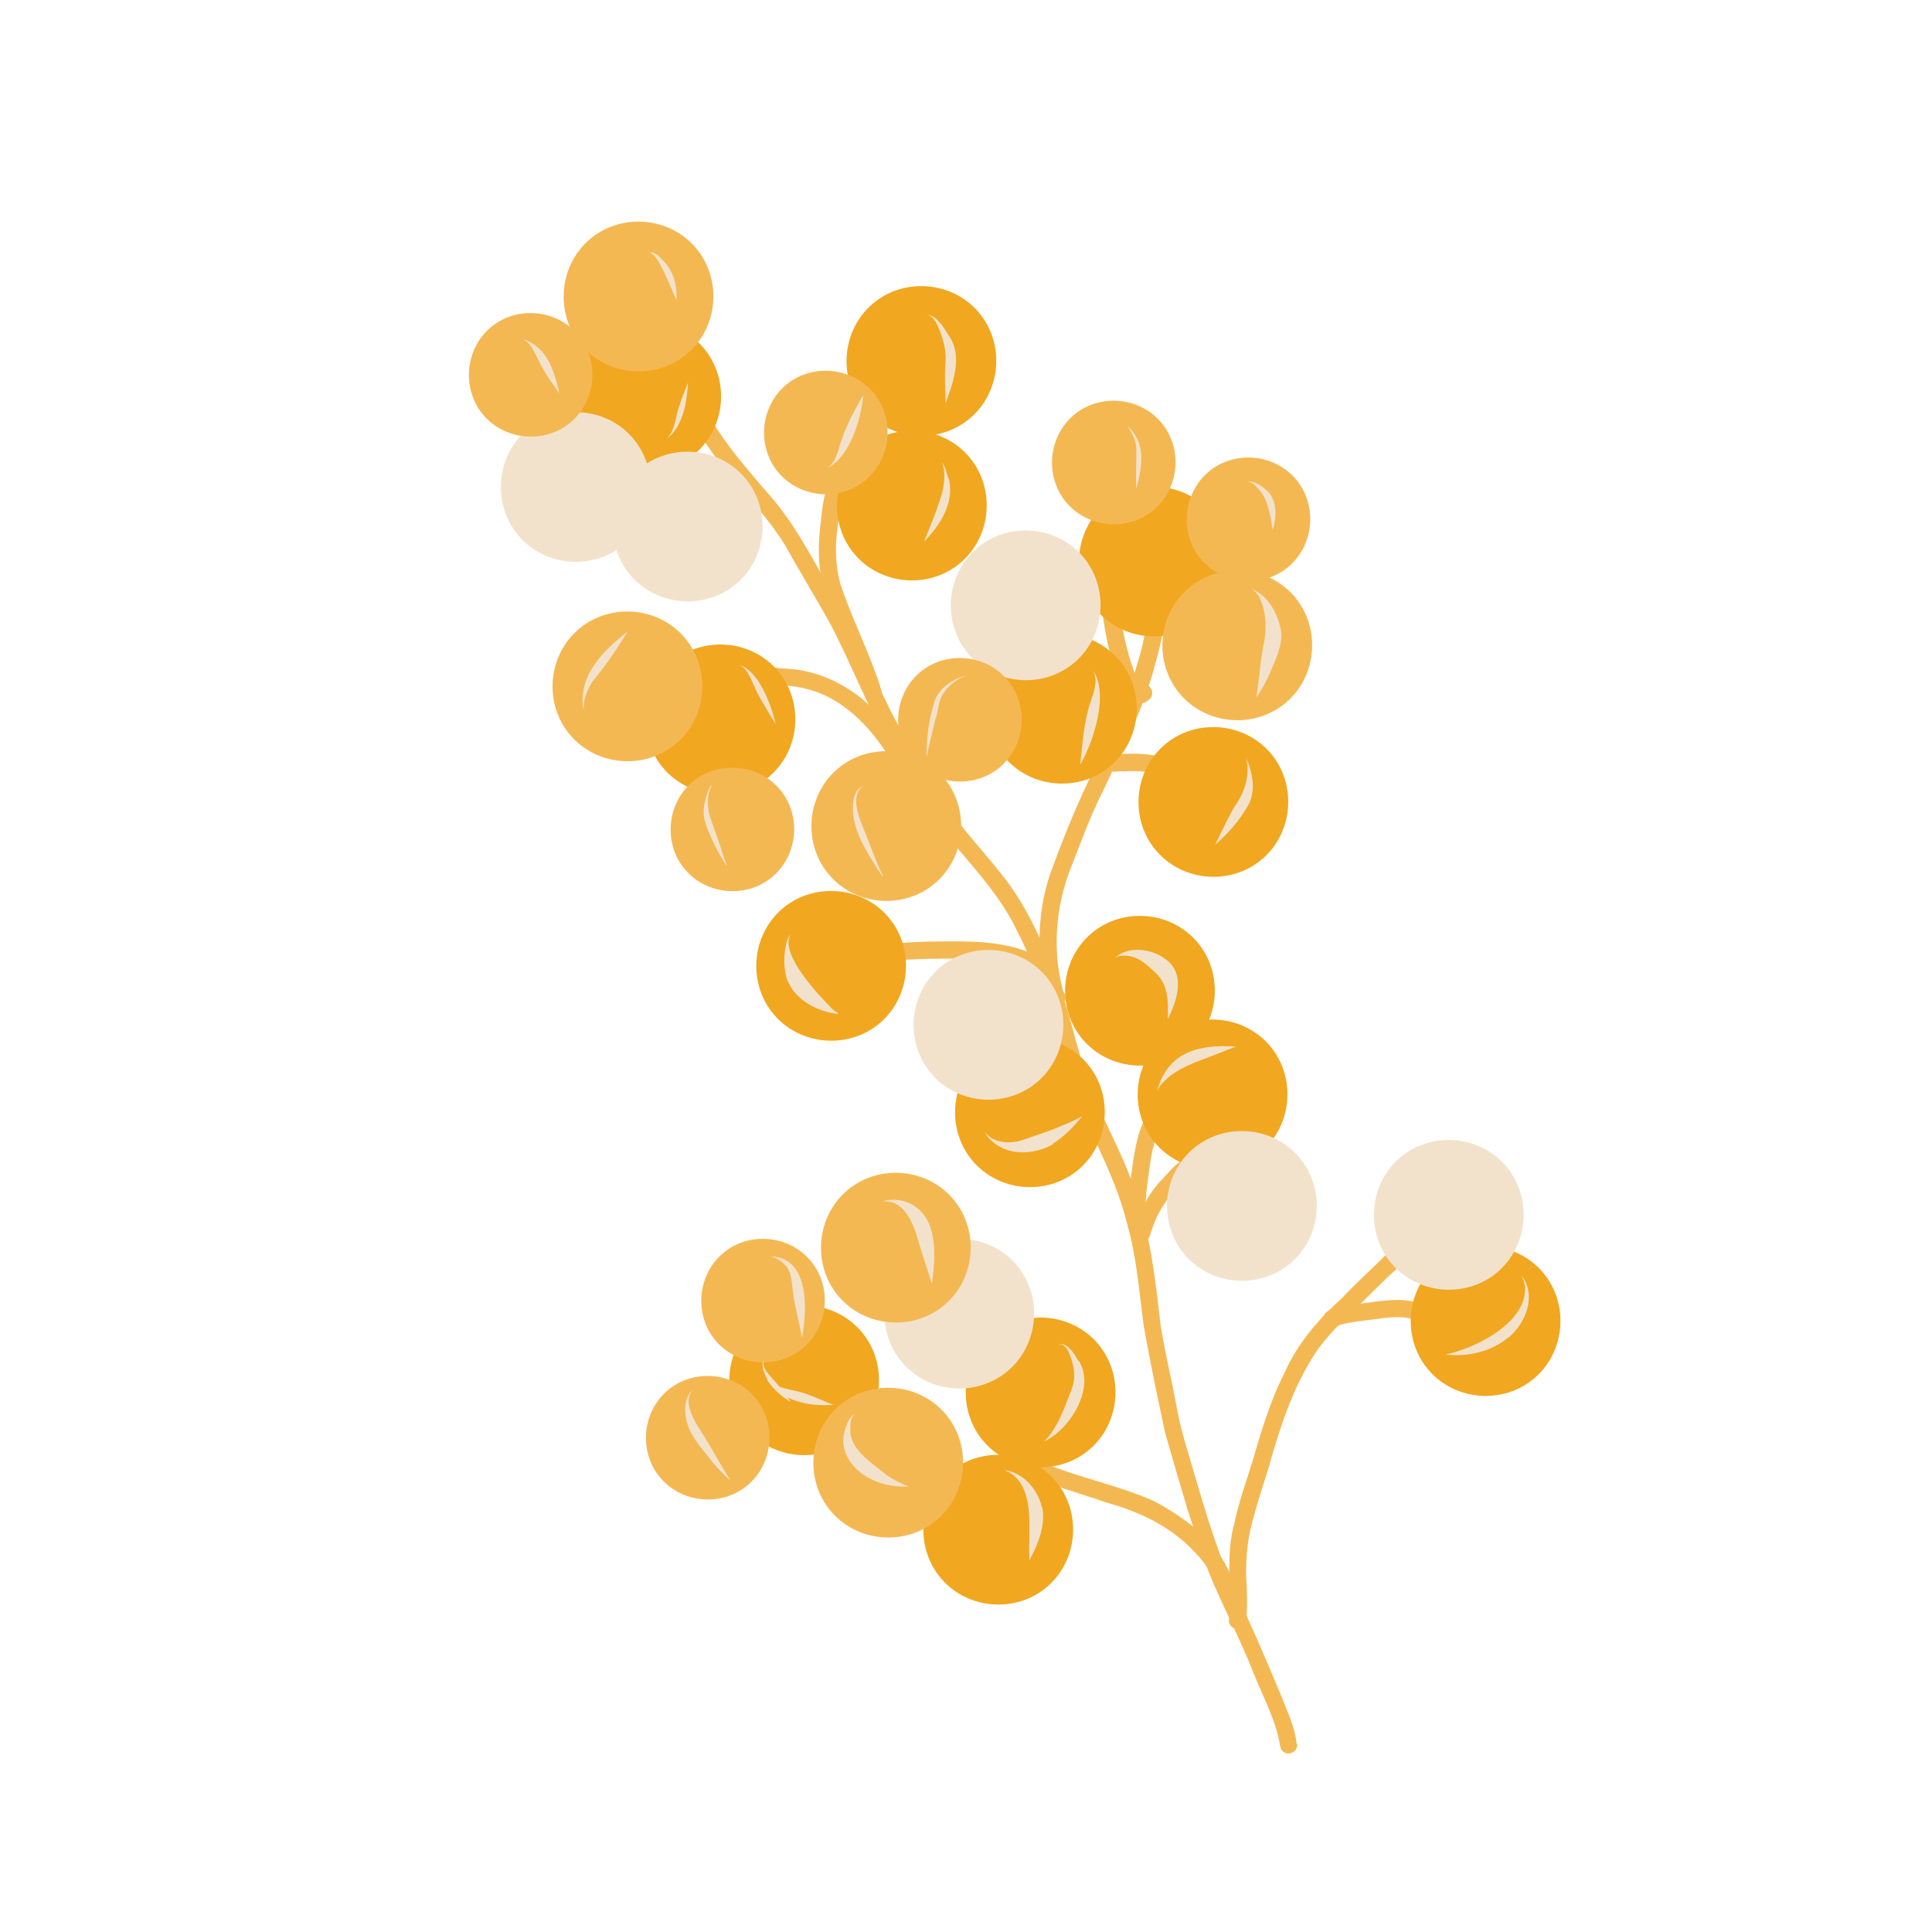 <svg xmlns="http://www.w3.org/2000/svg" width="457" height="457" viewBox="0 0 457 457" fill="none"><path d="M306.707 412.524C306.354 408.648 304.592 405.073 303.182 401.449C299.306 392.034 295.228 382.72 290.848 373.507C287.626 365.654 285.109 357.599 282.743 349.392C281.232 344.157 279.47 338.971 278.463 333.534C277.255 326.788 275.594 320.193 274.536 313.497C273.278 302.572 272.07 291.597 268.294 281.176C265.575 272.818 260.943 265.166 257.872 256.96C254.55 248.301 253.19 238.987 249.465 230.428C246.444 222.474 242.87 214.57 237.684 207.773C231.895 200.373 225.249 193.627 220.366 185.622C217.748 180.688 214.979 175.805 212.16 170.972C207.276 161.96 203.752 152.193 198.667 143.282C193.18 134.371 188.8 124.655 181.701 116.751C176.768 111.011 172.035 105.675 168.108 99.029C167.303 97.62 166.447 96.361 165.994 94.8C167.202 90.37 159.499 90.924 162.621 97.469C166.094 104.467 170.877 110.558 176.063 116.449C179.486 120.476 182.96 124.453 185.779 129.085C189.253 135.378 193.029 141.47 196.503 147.763C201.285 156.875 204.91 166.642 210.096 175.553C213.72 181.393 216.439 187.736 220.567 193.174C227.112 202.236 235.67 209.888 240.504 220.057C245.739 230.227 249.062 241.202 251.982 252.278C255.758 265.116 263.511 276.494 266.632 289.583C268.898 297.387 269.452 305.693 270.559 313.749C272.07 322.206 273.832 330.715 275.644 339.072C277.356 345.113 279.118 351.104 280.93 357.145C282.491 362.029 284.152 366.912 285.864 371.745C289.237 380.052 293.416 387.755 296.688 396.162C298.853 401.65 301.873 406.986 302.78 412.927C303.333 415.897 307.009 414.941 306.858 412.575L306.707 412.524Z" fill="#F4B853"></path><path d="M243.128 348.944C244.84 349.749 246.552 350.454 248.364 351.058C252.694 352.468 257.074 353.827 261.353 355.287C268.351 357.251 275.047 360.12 280.484 365.054C283.202 367.571 286.122 370.693 287.381 374.267C288.388 376.784 292.063 375.425 291.207 372.858C287.985 364.601 280.333 358.962 272.68 354.935C263.568 350.958 253.449 349.196 244.387 344.967C243.632 341.996 239.503 343.507 240.309 346.326C240.661 347.585 241.92 348.34 243.028 348.944L243.128 348.944Z" fill="#F4B853"></path><path d="M294.63 384.035C295.033 383.532 295.134 382.726 294.882 382.072C295.033 379.706 294.982 377.34 294.882 374.923C294.529 369.939 294.932 364.603 296.291 359.719C297.399 355.49 298.809 351.261 300.118 347.032C302.836 337.366 305.958 327.7 311.596 319.343C314.063 315.97 316.933 312.999 320.004 310.23C322.672 307.562 325.34 304.894 328.109 302.226C329.468 300.866 331.18 299.658 332.187 298.047C333.546 295.681 330.123 293.667 328.713 295.882C325.139 299.658 321.111 303.082 317.537 306.958C311.949 311.942 306.964 317.732 303.893 324.629C300.42 331.426 298.305 338.675 296.191 345.925C294.68 350.758 292.969 355.49 291.962 360.424C289.847 367.875 291.358 375.628 290.703 383.23C290.552 385.495 293.925 386.15 294.68 383.985L294.63 384.035Z" fill="#F4B853"></path><path d="M316.926 313.4C319.594 312.645 322.414 312.443 325.233 312.041C328.606 311.588 332.281 311.034 335.503 312.544C336.56 312.897 337.769 312.192 338.071 311.185C338.725 308.517 335.151 307.963 333.238 307.661C328.958 307.107 324.679 308.064 320.45 308.567C318.185 309.121 311.74 309.221 313.2 312.897C314.056 314.558 315.718 313.903 317.027 313.4L316.926 313.4Z" fill="#F4B853"></path><path d="M271.404 293.249C271.957 292.695 272.159 291.89 272.36 291.185C273.921 285.899 277.495 281.519 281.624 277.995C282.731 277.491 283.386 276.233 282.781 275.125C280.466 271.5 276.035 278.045 274.223 279.656C271.404 282.878 269.339 286.855 268.232 290.984C267.275 292.947 269.893 294.86 271.504 293.35L271.404 293.249Z" fill="#F4B853"></path><path d="M271.064 286.261C271.164 285.758 271.215 285.204 271.013 284.7C271.013 283.593 271.164 282.536 271.215 281.478C271.819 277.249 272.121 272.92 273.531 268.792C273.984 267.029 276.35 265.066 274.487 263.405C270.359 260.686 268.546 271.359 268.144 273.977C267.691 277.048 267.237 280.018 266.986 283.089C266.935 284.348 266.734 285.758 267.439 286.865C268.345 288.275 270.661 287.872 271.114 286.211L271.064 286.261Z" fill="#F4B853"></path><path d="M251.421 237.523C252.226 236.717 252.277 235.458 251.522 234.603C248.954 225.49 249.608 215.27 252.881 206.359C255.398 200.016 257.664 193.521 260.735 187.43C265.316 177.713 270.3 168.098 273.119 157.626C273.774 154.857 278.053 141.516 273.019 141.717C270.602 142.12 271.206 144.234 271.357 145.996C271.156 148.614 270.552 151.232 269.948 153.85C268.79 158.129 267.43 162.308 265.87 166.486C263.806 171.672 261.188 176.606 258.972 181.64C255.146 189.293 251.924 197.146 249.004 205.101C245.329 214.616 245.077 225.239 247.343 235.156C247.746 236.969 249.608 239.033 251.471 237.472L251.421 237.523Z" fill="#F4B853"></path><path d="M271.919 165.384C273.48 163.924 271.919 161.256 269.906 161.961C268.395 159.846 267.741 157.379 266.986 154.912C265.576 149.878 264.771 144.743 264.217 139.557C263.965 137.695 263.764 135.882 263.562 134.07C263.21 131.401 259.333 131.754 259.484 134.422C260.793 144.189 261.246 154.51 265.928 163.421C267.187 165.787 269.453 167.649 271.869 165.434L271.919 165.384Z" fill="#F4B853"></path><path d="M265.269 182.5C266.981 182.399 268.642 182.349 270.304 182.5C271.663 182.651 273.073 182.852 274.381 183.255C276.949 184.01 278.107 180.234 275.59 179.328C271.864 178.12 267.887 178.17 264.01 178.422C262.651 177.062 260.386 178.522 260.285 180.234C260.285 182.852 263.406 182.651 265.269 182.399V182.5Z" fill="#F4B853"></path><path d="M213.256 227.047C215.471 226.946 217.687 226.846 219.851 226.795C228.058 226.745 236.868 226.191 244.319 230.219C245.527 231.024 246.937 231.93 248.145 230.521C248.85 229.715 248.749 228.306 247.893 227.651C245.879 226.141 243.463 225.235 241.046 224.429C234.25 222.365 227.101 222.667 220.103 222.717C217.938 222.768 215.723 222.868 213.357 223.019C211.746 222.919 210.185 223.372 210.236 225.235C210.336 226.745 211.947 227.349 213.256 227.047Z" fill="#F4B853"></path><path d="M183.415 162.059C185.731 162.059 187.996 162.311 190.211 162.815C199.324 164.879 205.768 171.826 210.601 179.479C211.255 180.334 212.514 180.586 213.42 179.982C214.326 179.378 214.578 178.019 213.923 177.163C212.312 174.948 210.903 172.632 209.09 170.517C203.502 163.62 195.296 158.737 186.385 158.183C185.932 158.133 185.126 158.133 184.371 158.082C183.515 157.73 182.458 158.082 181.904 158.837C180.797 160.046 181.804 162.16 183.415 162.16L183.415 162.059Z" fill="#F4B853"></path><path d="M208.421 163.11C205.803 154.551 201.574 146.597 198.755 138.038C197.597 133.759 197.497 129.329 198.101 124.898C198.604 121.475 198.604 117.85 200.366 114.779C202.682 113.671 201.524 110.6 199.108 110.802C194.979 111.909 194.426 121.022 194.023 124.647C193.57 128.322 193.519 132.4 194.174 136.075C196.288 145.942 201.726 154.803 204.595 164.419C205.602 166.936 209.277 165.577 208.421 163.009V163.11Z" fill="#F4B853"></path><path d="M223.09 373.919C229.685 381.017 241.113 381.47 248.212 374.875C255.31 368.28 255.763 356.852 249.168 349.753C242.573 342.655 231.145 342.202 224.046 348.797C216.948 355.392 216.495 366.82 223.09 373.919Z" fill="#F1A720"></path><path d="M233.109 341.444C239.704 348.543 251.133 348.996 258.231 342.401C265.33 335.806 265.783 324.378 259.188 317.279C252.593 310.18 241.164 309.727 234.066 316.322C226.967 322.918 226.514 334.346 233.109 341.444Z" fill="#F1A720"></path><path d="M177.172 338.575C183.767 345.674 195.195 346.127 202.294 339.532C209.392 332.936 209.845 321.508 203.25 314.41C196.655 307.311 185.227 306.858 178.128 313.453C171.03 320.048 170.577 331.476 177.172 338.575Z" fill="#F1A720"></path><path d="M230.582 275.18C237.177 282.279 248.605 282.732 255.704 276.137C262.802 269.542 263.255 258.114 256.66 251.015C250.065 243.917 238.637 243.463 231.538 250.059C224.44 256.654 223.987 268.082 230.582 275.18Z" fill="#F1A720"></path><path d="M256.609 246.436C263.204 253.535 274.633 253.988 281.731 247.393C288.83 240.798 289.283 229.37 282.688 222.271C276.093 215.172 264.664 214.719 257.566 221.314C250.467 227.91 250.014 239.338 256.609 246.436Z" fill="#F1A720"></path><path d="M273.781 270.957C280.376 278.056 291.804 278.509 298.903 271.914C306.002 265.319 306.455 253.891 299.86 246.792C293.264 239.693 281.836 239.24 274.738 245.835C267.639 252.431 267.186 263.859 273.781 270.957Z" fill="#F1A720"></path><path d="M273.976 201.776C280.572 208.875 292 209.328 299.098 202.732C306.197 196.137 306.65 184.709 300.055 177.611C293.46 170.512 282.032 170.059 274.933 176.654C267.834 183.249 267.381 194.677 273.976 201.776Z" fill="#F1A720"></path><path d="M238.133 179.725C244.728 186.824 256.156 187.277 263.255 180.682C270.353 174.087 270.806 162.658 264.211 155.56C257.616 148.461 246.188 148.008 239.089 154.603C231.991 161.198 231.538 172.627 238.133 179.725Z" fill="#F1A720"></path><path d="M157.383 182.245C163.978 189.343 175.406 189.796 182.505 183.201C189.603 176.606 190.056 165.178 183.461 158.079C176.866 150.981 165.438 150.528 158.339 157.123C151.241 163.718 150.788 175.146 157.383 182.245Z" fill="#F1A720"></path><path d="M139.816 105.882C146.411 112.98 157.84 113.434 164.938 106.838C172.037 100.243 172.49 88.815 165.895 81.716C159.3 74.618 147.871 74.165 140.773 80.76C133.674 87.355 133.221 98.783 139.816 105.882Z" fill="#F1A720"></path><path d="M202.652 131.662C209.247 138.76 220.676 139.214 227.774 132.618C234.873 126.023 235.326 114.595 228.731 107.497C222.135 100.398 210.707 99.945 203.609 106.54C196.51 113.135 196.057 124.563 202.652 131.662Z" fill="#F1A720"></path><path d="M259.894 144.902C266.489 152.001 277.918 152.454 285.016 145.859C292.115 139.264 292.568 127.836 285.973 120.737C279.378 113.638 267.949 113.185 260.851 119.78C253.752 126.376 253.299 137.804 259.894 144.902Z" fill="#F1A720"></path><path d="M338.367 324.565C344.962 331.664 356.39 332.117 363.489 325.522C370.587 318.927 371.041 307.499 364.445 300.4C357.85 293.302 346.422 292.848 339.324 299.444C332.225 306.039 331.772 317.467 338.367 324.565Z" fill="#F1A720"></path><path d="M183.562 240.546C190.157 247.645 201.586 248.098 208.684 241.503C215.783 234.908 216.236 223.48 209.641 216.381C203.046 209.283 191.617 208.829 184.519 215.425C177.42 222.02 176.967 233.448 183.562 240.546Z" fill="#F1A720"></path><path d="M204.91 97.469C211.505 104.567 222.933 105.02 230.032 98.425C237.13 91.83 237.584 80.402 230.988 73.303C224.393 66.205 212.965 65.751 205.867 72.347C198.768 78.942 198.315 90.37 204.91 97.469Z" fill="#F1A720"></path><path d="M213.867 322.808C220.462 329.906 231.89 330.36 238.989 323.764C246.087 317.169 246.541 305.741 239.945 298.643C233.35 291.544 221.922 291.091 214.824 297.686C207.725 304.281 207.272 315.709 213.867 322.808Z" fill="#F3E2CB"></path><path d="M149.625 136.629C156.22 143.727 167.648 144.18 174.747 137.585C181.845 130.99 182.298 119.562 175.703 112.463C169.108 105.365 157.68 104.912 150.581 111.507C143.483 118.102 143.03 129.53 149.625 136.629Z" fill="#F3E2CB"></path><path d="M220.773 254.502C227.368 261.601 238.797 262.054 245.895 255.459C252.994 248.864 253.447 237.436 246.852 230.337C240.257 223.239 228.828 222.785 221.73 229.381C214.631 235.976 214.178 247.404 220.773 254.502Z" fill="#F3E2CB"></path><path d="M280.719 297.331C287.314 304.429 298.742 304.883 305.84 298.287C312.939 291.692 313.392 280.264 306.797 273.165C300.202 266.067 288.774 265.614 281.675 272.209C274.577 278.804 274.123 290.232 280.719 297.331Z" fill="#F3E2CB"></path><path d="M329.66 299.447C336.255 306.545 347.683 306.998 354.782 300.403C361.88 293.808 362.334 282.38 355.738 275.281C349.143 268.183 337.715 267.73 330.617 274.325C323.518 280.92 323.065 292.348 329.66 299.447Z" fill="#F3E2CB"></path><path d="M229.582 155.271C236.177 162.37 247.605 162.823 254.704 156.228C261.802 149.633 262.255 138.204 255.66 131.106C249.065 124.007 237.637 123.554 230.538 130.149C223.44 136.745 222.987 148.173 229.582 155.271Z" fill="#F3E2CB"></path><path d="M123.148 127.272C129.743 134.37 141.172 134.823 148.27 128.228C155.369 121.633 155.822 110.205 149.227 103.106C142.632 96.008 131.203 95.555 124.105 102.15C117.006 108.745 116.553 120.173 123.148 127.272Z" fill="#F3E2CB"></path><path d="M198.867 307.206C205.462 314.305 216.89 314.758 223.989 308.163C231.087 301.568 231.541 290.139 224.945 283.041C218.35 275.942 206.922 275.489 199.824 282.084C192.725 288.679 192.272 300.108 198.867 307.206Z" fill="#F4B853"></path><path d="M197.058 358.059C203.654 365.158 215.082 365.611 222.18 359.016C229.279 352.421 229.732 340.993 223.137 333.894C216.542 326.795 205.114 326.342 198.015 332.937C190.916 339.533 190.463 350.961 197.058 358.059Z" fill="#F4B853"></path><path d="M196.605 207.479C203.2 214.578 214.629 215.031 221.727 208.436C228.826 201.84 229.279 190.412 222.684 183.314C216.089 176.215 204.66 175.762 197.562 182.357C190.463 188.952 190.01 200.38 196.605 207.479Z" fill="#F4B853"></path><path d="M279.629 164.737C286.224 171.835 297.652 172.288 304.751 165.693C311.849 159.098 312.302 147.67 305.707 140.571C299.112 133.473 287.684 133.02 280.585 139.615C273.487 146.21 273.034 157.638 279.629 164.737Z" fill="#F4B853"></path><path d="M137.996 82.213C144.591 89.312 156.019 89.765 163.118 83.17C170.216 76.575 170.669 65.147 164.074 58.048C157.479 50.95 146.051 50.496 138.952 57.092C131.854 63.687 131.401 75.115 137.996 82.213Z" fill="#F4B853"></path><path d="M135.371 174.437C141.966 181.535 153.394 181.988 160.493 175.393C167.591 168.798 168.044 157.37 161.449 150.271C154.854 143.173 143.426 142.72 136.327 149.315C129.229 155.91 128.776 167.338 135.371 174.437Z" fill="#F4B853"></path><path d="M169.715 317.616C175.152 323.456 184.617 323.859 190.456 318.422C196.296 312.985 196.699 303.52 191.262 297.68C185.825 291.84 176.36 291.437 170.52 296.875C164.68 302.312 164.277 311.776 169.715 317.616Z" fill="#F4B853"></path><path d="M156.633 350.048C162.07 355.888 171.534 356.291 177.374 350.853C183.214 345.416 183.617 335.951 178.18 330.111C172.743 324.271 163.278 323.869 157.438 329.306C151.598 334.743 151.195 344.208 156.633 350.048Z" fill="#F4B853"></path><path d="M162.468 206.159C167.906 211.999 177.37 212.401 183.21 206.964C189.05 201.527 189.453 192.062 184.016 186.222C178.579 180.382 169.114 179.98 163.274 185.417C157.434 190.854 157.031 200.319 162.468 206.159Z" fill="#F4B853"></path><path d="M114.75 98.633C120.187 104.473 129.652 104.875 135.492 99.438C141.332 94.001 141.734 84.536 136.297 78.696C130.86 72.856 121.395 72.454 115.555 77.891C109.715 83.328 109.312 92.793 114.75 98.633Z" fill="#F4B853"></path><path d="M184.57 112.272C190.007 118.112 199.472 118.514 205.312 113.077C211.152 107.64 211.555 98.175 206.117 92.335C200.68 86.495 191.216 86.093 185.376 91.53C179.536 96.967 179.133 106.432 184.57 112.272Z" fill="#F4B853"></path><path d="M252.679 119.364C258.117 125.204 267.581 125.607 273.421 120.17C279.261 114.733 279.664 105.268 274.227 99.428C268.79 93.588 259.325 93.185 253.485 98.622C247.645 104.06 247.242 113.524 252.679 119.364Z" fill="#F4B853"></path><path d="M284.551 132.806C289.988 138.646 299.452 139.048 305.292 133.611C311.132 128.174 311.535 118.709 306.098 112.869C300.661 107.029 291.196 106.627 285.356 112.064C279.516 117.501 279.113 126.966 284.551 132.806Z" fill="#F4B853"></path><path d="M216.281 180.229C221.718 186.069 231.183 186.471 237.023 181.034C242.863 175.597 243.266 166.132 237.828 160.292C232.391 154.452 222.926 154.05 217.087 159.487C211.247 164.924 210.844 174.389 216.281 180.229Z" fill="#F4B853"></path><path d="M156.375 61.121C155.62 60.366 154.512 59.359 153.355 59.812C155.419 58.956 158.993 69.076 160 70.888C160.252 67.314 159.144 63.487 156.275 61.121L156.375 61.121Z" fill="#F3E2CB"></path><path d="M132.27 92.996C132.068 91.687 131.615 90.328 131.263 89.069C130.256 85.847 128.594 82.675 125.523 81.014C124.97 80.762 124.466 80.36 123.862 80.36C125.171 80.863 125.926 82.424 126.581 83.582C127.638 85.847 128.745 87.962 130.205 90.026C130.86 90.982 131.565 91.989 132.219 92.946L132.27 92.996Z" fill="#F3E2CB"></path><path d="M162.81 90.31C161.752 92.978 160.645 95.697 159.99 98.466C159.587 100.278 159.185 102.191 157.876 103.702C161.702 100.58 162.507 94.942 162.759 90.26L162.81 90.31Z" fill="#F3E2CB"></path><path d="M204.202 93.442C202.339 96.714 200.476 99.986 199.268 103.51C198.311 105.877 198.06 108.948 195.895 110.609C201.131 107.89 203.698 98.979 204.202 93.442Z" fill="#F3E2CB"></path><path d="M224.838 80.04C223.428 77.925 221.968 74.754 219.199 74.401C219.149 74.451 218.947 74.451 218.947 74.552C218.947 74.451 219.098 74.401 219.199 74.401C221.112 74.804 221.767 77.069 222.471 78.68C223.277 80.996 223.931 83.463 223.629 85.98C223.378 88.951 223.629 92.324 223.68 95.395C225.341 90.713 227.607 84.823 224.888 80.09L224.838 80.04Z" fill="#F3E2CB"></path><path d="M224.294 113.127C223.841 111.667 223.539 109.754 222.23 108.848C222.179 108.797 222.23 108.948 222.23 108.848C222.482 108.898 222.582 109.2 222.784 109.401C223.69 111.415 223.388 113.731 223.035 115.896C221.877 120.075 220.216 124.152 218.555 128.13C222.431 124.253 225.905 118.766 224.395 113.026L224.294 113.127Z" fill="#F3E2CB"></path><path d="M138.21 167.806C138.21 167.806 138.16 167.755 138.109 167.705C137.857 165.54 138.965 163.224 140.073 161.311C142.942 157.838 145.56 154.112 147.926 150.236C148.077 149.984 148.329 149.732 148.43 149.43C142.791 153.76 136.75 159.801 137.958 167.554C137.958 167.554 138.16 167.856 138.16 167.755L138.21 167.806Z" fill="#F3E2CB"></path><path d="M183.516 171.427C182.559 166.947 179.387 158.338 174.655 157.23C175.964 157.532 176.719 158.892 177.374 160.05C178.229 161.912 179.085 163.977 180.143 165.739C181.25 167.652 182.408 169.615 183.566 171.377L183.516 171.427Z" fill="#F3E2CB"></path><path d="M171.937 204.756C171.333 203.246 170.88 201.685 170.376 200.175C169.571 197.557 168.463 195.04 167.708 192.372C167.356 190.207 167.205 187.639 168.413 185.726L168.463 185.676C167.96 185.877 167.708 186.632 167.507 187.136C166.752 189.099 166.198 191.264 166.55 193.429C167.003 195.594 168.01 197.607 168.866 199.571C169.772 201.383 170.779 203.196 171.887 204.807L171.937 204.756Z" fill="#F3E2CB"></path><path d="M207.474 205.457C207.927 206.111 208.431 206.917 208.984 207.471C208.733 206.917 208.431 206.313 208.179 205.759C206.971 203.04 205.913 200.171 204.806 197.351C203.597 194.331 200.98 188.994 203.749 186.225C203.95 186.024 204.252 185.923 204.554 186.024C204.353 185.823 203.799 186.074 203.547 186.225C202.087 187.283 201.785 189.296 201.735 190.958C201.684 196.345 204.755 201.027 207.524 205.507L207.474 205.457Z" fill="#F3E2CB"></path><path d="M221.468 169.608C221.921 167.947 221.972 166.285 222.727 164.725C223.885 162.56 225.949 160.798 228.214 159.942C228.214 159.942 228.315 159.841 228.416 159.841C225.445 160.596 222.475 162.56 221.216 165.43C219.706 169.86 219.152 174.542 219.152 179.174C219.807 176.002 220.663 172.729 221.418 169.457L221.468 169.608Z" fill="#F3E2CB"></path><path d="M258.428 158.337C260.19 161.408 258.176 164.831 257.371 167.953C256.263 172.182 256.011 176.561 255.508 180.891C258.68 175.504 262.455 163.875 258.428 158.438V158.337Z" fill="#F3E2CB"></path><path d="M266.632 100.793C267.79 102.353 268.696 104.166 268.796 106.079C268.847 109.25 268.645 112.473 268.746 115.695C270.156 110.559 271.263 104.719 266.632 100.793Z" fill="#F3E2CB"></path><path d="M298.991 115.433C297.984 114.728 296.675 113.822 295.366 113.922C295.315 113.973 295.215 114.174 295.265 114.124C295.265 114.124 295.265 114.023 295.366 114.023C296.272 114.023 296.926 114.879 297.531 115.483C300.048 118.101 300.451 121.927 301.055 125.351C302.062 122.129 302.213 117.547 298.94 115.483L298.991 115.433Z" fill="#F3E2CB"></path><path d="M300.406 159.135C301.715 156.115 303.275 152.943 303.074 149.62C302.47 145.693 300.355 141.263 296.529 139.551C296.479 139.501 296.328 139.35 296.227 139.451C296.831 139.853 297.335 140.357 297.737 140.961C299.6 144.636 299.751 148.915 298.795 152.893C298.14 156.668 297.788 161.048 297.184 164.975C298.442 163.213 299.449 161.199 300.406 159.236L300.406 159.135Z" fill="#F3E2CB"></path><path d="M295.47 190.044C297.131 186.57 296.175 182.492 294.715 179.119C295.822 183.147 294.463 187.426 292.047 190.749C290.335 193.669 288.976 196.74 287.415 199.811C290.587 197.142 293.507 193.719 295.52 189.994L295.47 190.044Z" fill="#F3E2CB"></path><path d="M198.307 239.784C197.954 239.432 197.451 239.13 197.048 238.828C193.826 235.606 184.462 225.839 186.929 221.157C186.828 221.056 186.778 221.308 186.727 221.358C186.476 221.811 186.274 222.214 186.123 222.667C185.368 225.537 185.267 228.457 186.073 231.377C187.785 236.411 193.222 239.331 198.256 239.835L198.307 239.784Z" fill="#F3E2CB"></path><path d="M275.804 226.963C272.431 224.295 266.642 223.64 263.571 226.711C264.225 226.057 265.232 226.057 266.138 226.057C269.411 226.107 271.877 228.675 274.042 230.839C276.408 233.608 276.358 237.586 276.207 241.059C278.422 236.83 280.486 230.437 275.855 227.013L275.804 226.963Z" fill="#F3E2CB"></path><path d="M273.739 258.026C274.091 256.968 274.997 256.163 275.803 255.357C278.773 252.588 282.7 251.279 286.425 249.87C288.389 249.115 290.403 248.309 292.366 247.554C283.858 247 276.507 248.611 273.789 257.673C273.789 257.673 273.688 257.975 273.739 258.026Z" fill="#F3E2CB"></path><path d="M249 270.545C251.718 268.934 253.984 266.467 255.998 264.051C254.387 264.856 252.725 265.712 250.963 266.366C248.094 267.625 245.073 268.531 242.103 269.588C239.233 270.646 235.054 270.495 233.041 267.877C233.041 267.877 233.091 267.927 233.141 267.977C233.141 267.977 233.041 267.877 232.99 267.927L233.141 268.078C233.141 268.078 233.393 268.531 233.544 268.783C237.471 273.515 243.915 273.415 249 270.746L249 270.545Z" fill="#F3E2CB"></path><path d="M219.52 288.986C217.959 285.613 214.284 283.448 210.558 283.851C210.105 283.901 209.501 283.901 209.098 284.102C209.098 284.102 209.149 284.153 209.199 284.203C213.478 283.951 215.693 288.583 216.801 292.107C217.909 296.034 219.268 299.81 220.426 303.686C221.08 298.904 221.584 293.567 219.57 289.036L219.52 288.986Z" fill="#F3E2CB"></path><path d="M182.202 297.185C183.763 297.437 185.172 298.544 186.179 299.753C187.337 301.515 187.287 303.68 187.589 305.693C188.042 309.368 189.099 312.842 189.703 316.467C190.962 309.771 191.516 297.336 182.202 297.185Z" fill="#F3E2CB"></path><path d="M172.776 350.188C170.662 346.866 168.799 343.392 166.735 340.019C165.275 337.653 163.614 335.488 163.009 332.668C162.707 331.36 162.959 329.698 163.916 328.742C162.254 330.101 161.902 332.467 162.154 334.531C162.456 339.062 165.98 342.486 168.547 345.859C169.856 347.369 171.216 348.93 172.676 350.088L172.776 350.188Z" fill="#F3E2CB"></path><path d="M187.148 331.73C185.94 330.019 184.782 328.357 183.372 326.847C182.265 325.437 180.15 323.826 180.654 321.812C179.748 323.323 181.359 326.243 182.466 327.753C183.775 329.364 185.436 330.723 187.198 331.68L187.148 331.73Z" fill="#F3E2CB"></path><path d="M214.877 351.608C213.216 350.953 211.454 350.097 209.943 349.09C206.721 346.372 201.485 343.351 201.133 338.77C201.133 337.259 200.982 335.397 202.291 334.39C202.291 334.39 202.392 334.289 202.543 334.339C200.629 334.843 199.723 338.367 199.472 340.129C199.321 342.294 200.126 344.509 201.435 346.221C204.607 350.198 209.943 351.91 214.978 351.608L214.877 351.608Z" fill="#F3E2CB"></path><path d="M246.497 356.644C245.49 352.314 242.117 348.337 237.586 347.733C245.44 350.854 243.074 362.383 243.477 369.129C245.49 365.404 247.353 360.923 246.548 356.593L246.497 356.644Z" fill="#F3E2CB"></path><path d="M255.159 322.01C254.152 320.399 252.994 318.033 250.829 317.882C250.577 317.932 250.527 318.184 250.628 318.385C250.577 318.033 250.728 317.882 251.182 318.033C252.289 318.536 252.793 319.745 253.195 320.852C254.102 323.269 254.504 325.987 253.548 328.454C251.836 332.784 250.376 337.567 247.003 340.94C252.994 338.272 259.186 328.354 255.26 322.01L255.159 322.01Z" fill="#F3E2CB"></path><path d="M356.854 316.368C360.529 313.297 363.046 307.659 360.781 303.077C360.479 302.574 360.177 302.071 359.774 301.567C360.227 302.322 360.63 303.329 360.73 304.336C361.284 312.844 349.101 318.886 341.952 320.396C347.037 321.05 352.776 319.741 356.753 316.368L356.854 316.368Z" fill="#F3E2CB"></path><path d="M197.36 332.375C194.188 331.217 191.117 329.556 187.744 328.902C186.234 328.599 184.673 328.247 183.314 327.593C182.659 327.24 181.904 326.686 181.3 326.183L181.35 326.233C184.724 331.519 191.52 332.778 197.36 332.275V332.375Z" fill="#F3E2CB"></path></svg>